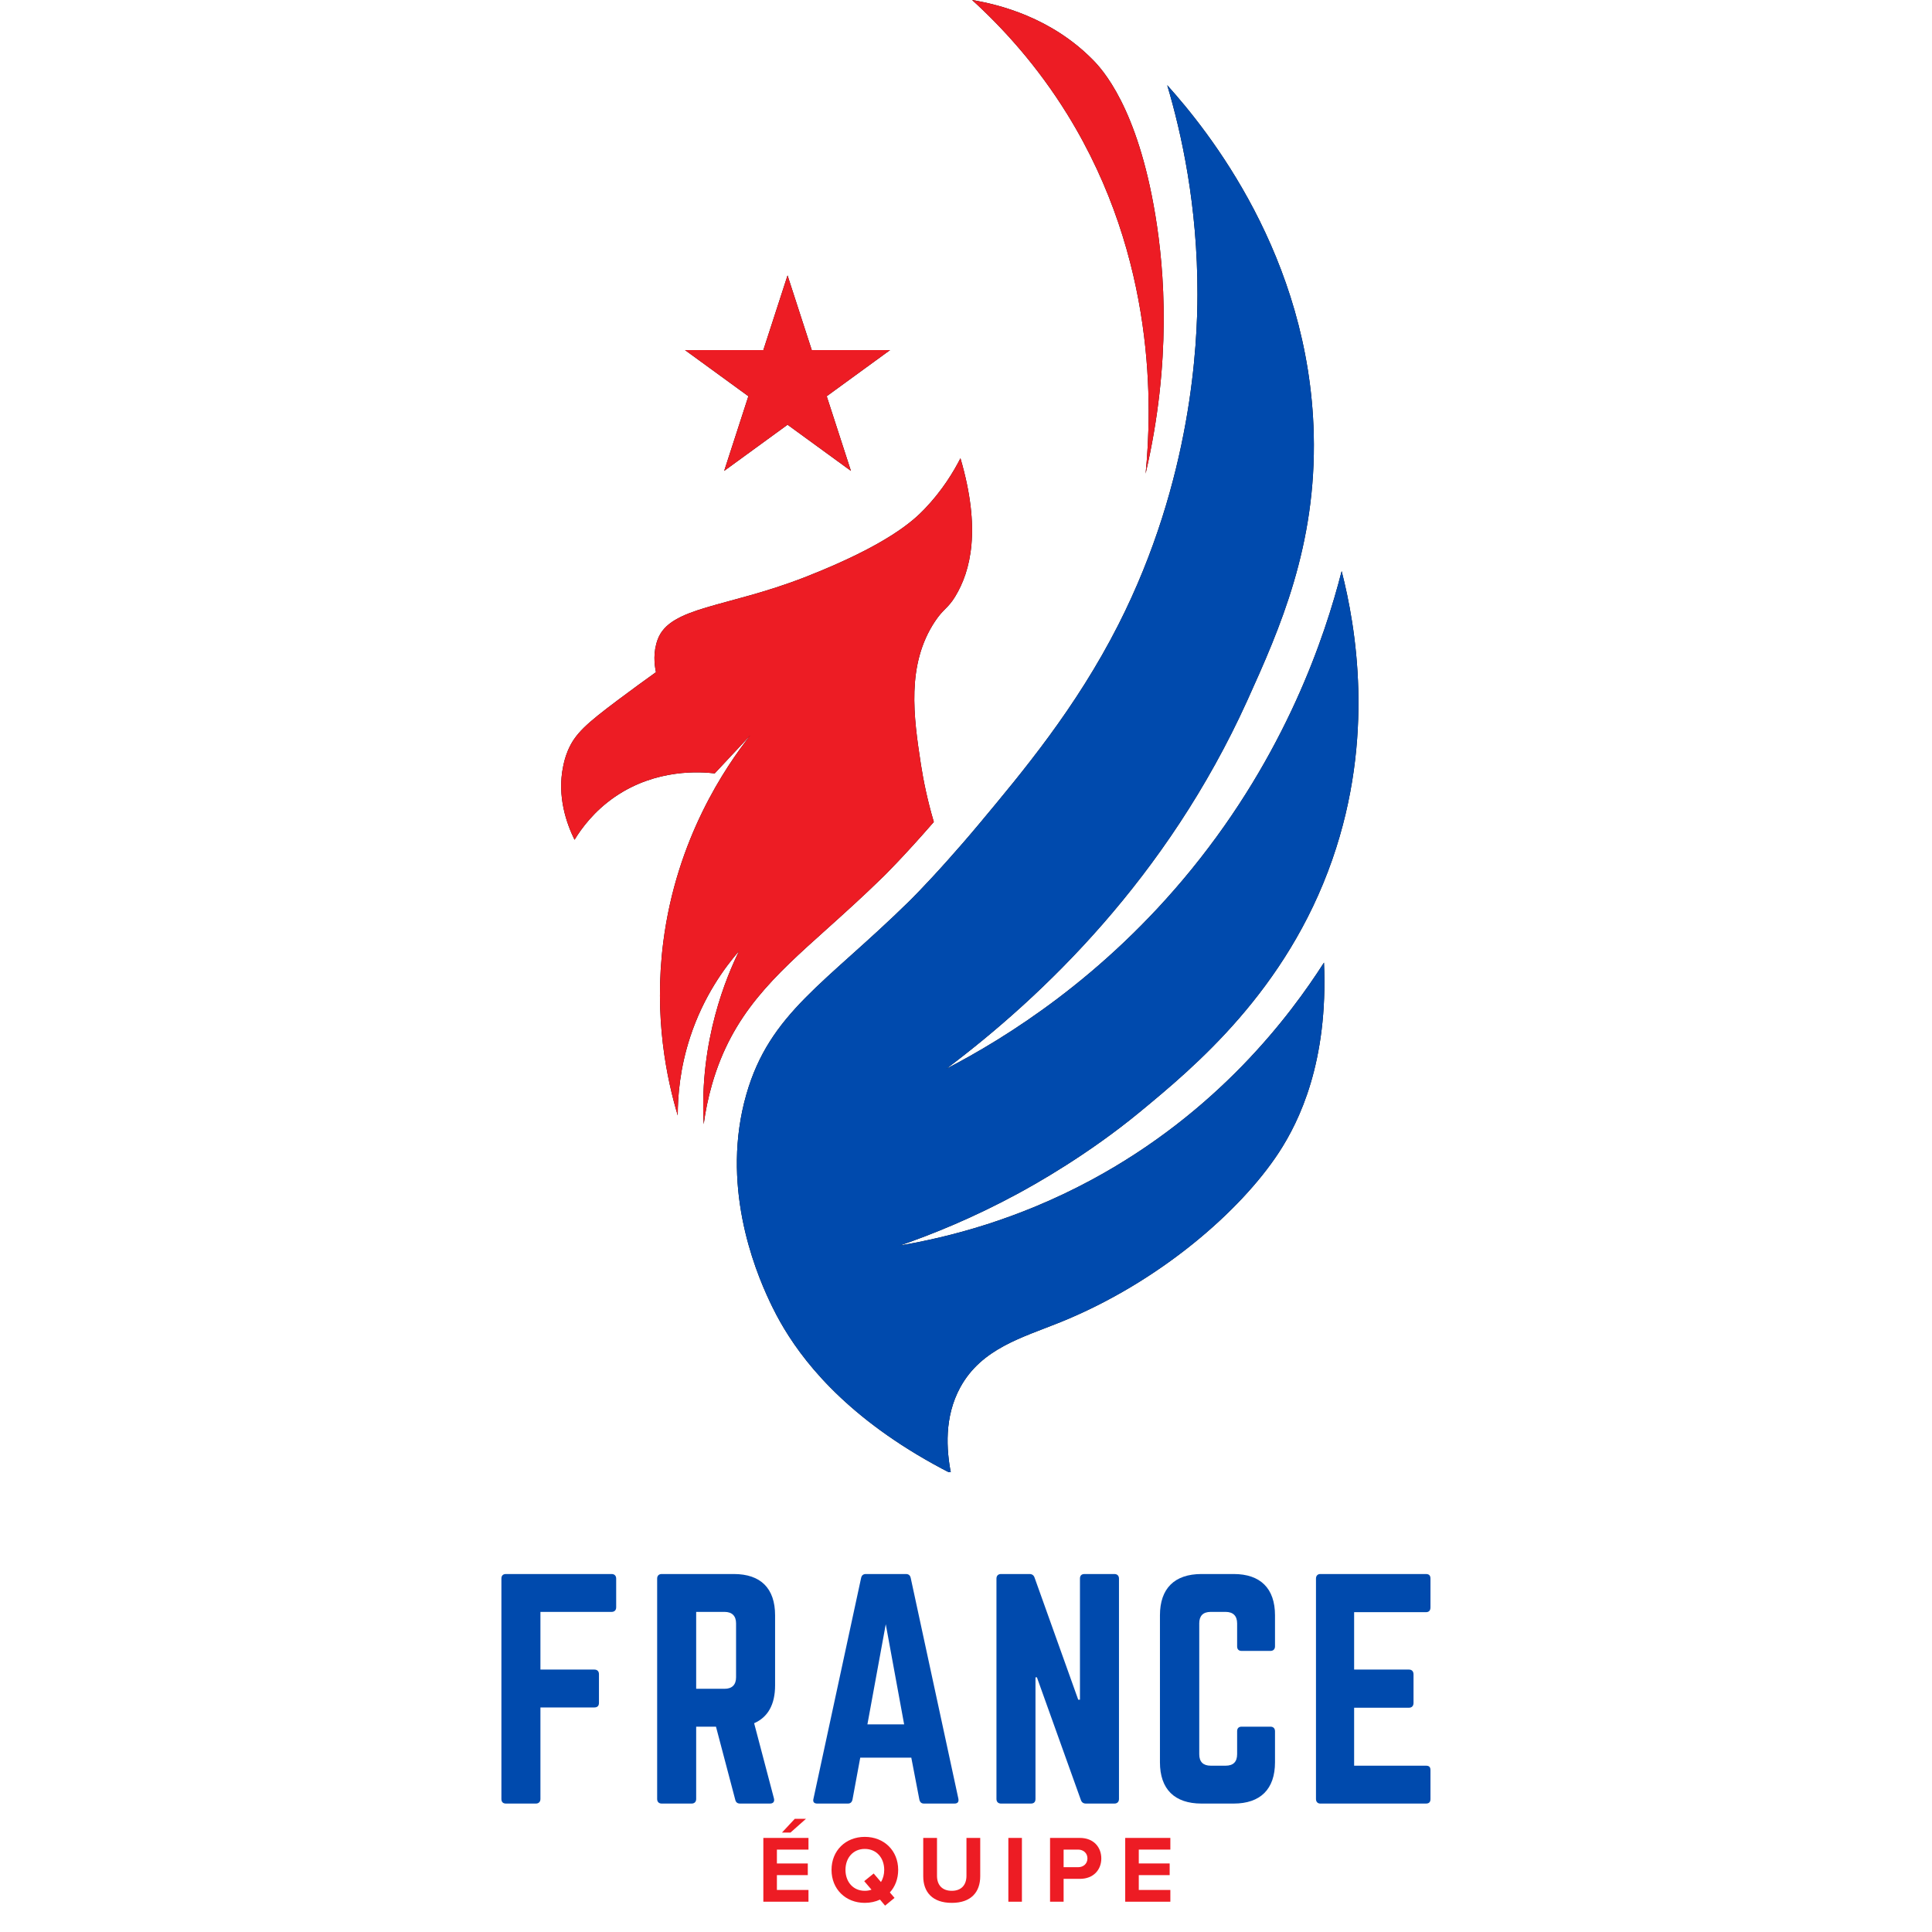 <svg xmlns="http://www.w3.org/2000/svg" xmlns:xlink="http://www.w3.org/1999/xlink" width="500" zoomAndPan="magnify" viewBox="0 0 375 375" height="500" preserveAspectRatio="xMidYMid meet" version="1.0"><defs><g/><clipPath id="92685d41e6"><path d="M 143 16 L 264 16 L 264 285.75 L 143 285.75 Z M 143 16 " clip-rule="nonzero"/></clipPath><clipPath id="1666306255"><path d="M 108.09 88 L 189 88 L 189 219 L 108.09 219 Z M 108.09 88 " clip-rule="nonzero"/></clipPath><clipPath id="40ee02ca44"><path d="M 132.957 53.457 L 172.828 53.457 L 172.828 91.398 L 132.957 91.398 Z M 132.957 53.457 " clip-rule="nonzero"/></clipPath><clipPath id="b4ac681f7e"><path d="M 152.863 53.457 L 157.562 67.949 L 172.766 67.949 L 160.465 76.906 L 165.164 91.398 L 152.863 82.441 L 140.562 91.398 L 145.258 76.906 L 132.957 67.949 L 148.164 67.949 Z M 152.863 53.457 " clip-rule="nonzero"/></clipPath><clipPath id="6db05e6f52"><path d="M 143 16 L 264 16 L 264 285.75 L 143 285.75 Z M 143 16 " clip-rule="nonzero"/></clipPath><clipPath id="31ebe6afcf"><path d="M 108.09 88 L 189 88 L 189 219 L 108.09 219 Z M 108.09 88 " clip-rule="nonzero"/></clipPath><clipPath id="1dcba5af7c"><path d="M 132.957 53.457 L 172.828 53.457 L 172.828 91.398 L 132.957 91.398 Z M 132.957 53.457 " clip-rule="nonzero"/></clipPath><clipPath id="2ffdbe5ff8"><path d="M 152.863 53.457 L 157.562 67.949 L 172.766 67.949 L 160.465 76.906 L 165.164 91.398 L 152.863 82.441 L 140.562 91.398 L 145.258 76.906 L 132.957 67.949 L 148.164 67.949 Z M 152.863 53.457 " clip-rule="nonzero"/></clipPath></defs><g clip-path="url(#92685d41e6)"><path fill="#000000" d="M 221.414 215.691 C 211.184 224.148 200.91 229.875 197.445 231.746 C 188.836 236.398 180.977 239.574 174.652 241.754 C 184.34 240.109 197.543 236.691 211.664 229.117 C 236.391 215.855 250.422 197.105 256.984 186.84 C 257.824 206.102 252.199 217.621 248.227 223.699 C 240.816 235.02 225.035 248.879 205.797 256.645 C 198.449 259.613 190.523 261.723 186.387 269.285 C 183.246 275.035 183.684 281.41 184.586 285.988 C 165.836 276.402 156.793 265.496 152.234 257.938 C 152.227 257.93 152.219 257.922 152.219 257.914 C 151.66 256.988 151.168 256.113 150.734 255.293 C 150.07 254.039 149.57 252.977 149.426 252.672 C 146.227 245.918 139.895 229.742 144.867 212.414 C 149.406 196.578 160.191 190.926 176.461 174.949 C 176.461 174.949 179.355 172.113 183.863 167.07 C 185.73 164.984 187.879 162.52 190.219 159.719 C 198.43 149.871 208.871 137.418 217.082 121.242 C 231.445 92.957 232.41 66.406 232.426 57.152 C 232.461 39.895 229.316 25.836 226.559 16.535 C 234.449 25.316 254.129 49.668 254.996 84.23 C 255.535 105.867 248.461 121.922 242.086 135.992 C 226.496 170.367 202.441 193.352 183.684 207.449 C 195.172 201.488 214.148 189.781 231.262 168.75 C 249.586 146.234 257.141 123.652 260.414 110.859 C 263.156 121.578 266.898 143.027 258.602 166.828 C 249.73 192.289 231.707 207.184 221.414 215.691 Z M 221.414 215.691 " fill-opacity="1" fill-rule="nonzero"/></g><g clip-path="url(#1666306255)"><path fill="#000000" d="M 179.457 98.797 C 177.336 101.012 172.301 105.754 156.188 112.047 C 141.023 117.961 130.059 117.727 127.668 124.086 C 126.738 126.574 127.008 128.969 127.32 130.473 C 125.148 132.027 122.699 133.809 120.027 135.809 C 113.801 140.473 111.59 142.414 110.203 145.746 C 109.672 147.023 109.457 148.039 109.312 148.734 C 108.082 154.66 110.023 159.953 111.516 163 C 112.891 160.746 115.324 157.438 119.336 154.676 C 127.422 149.121 136.098 149.809 138.727 150.113 C 141.023 147.652 143.328 145.188 145.629 142.727 C 140.836 148.836 131.324 162.703 128.746 182.824 C 126.867 197.512 129.453 209.504 131.551 216.508 C 131.543 212.746 131.965 207.359 133.965 201.266 C 136.574 193.336 140.684 187.773 143.461 184.578 C 141.086 189.434 135.719 201.852 136.586 218.199 C 136.926 215.668 137.453 213.094 138.195 210.5 C 142.133 196.789 150.223 189.523 160.473 180.332 C 163.797 177.344 167.562 173.965 171.602 170.008 C 171.648 169.957 175.555 166.109 181.254 159.539 C 179.98 155.223 179.223 151.438 178.75 148.387 C 177.328 139.117 175.906 129.027 181.469 120.625 C 183.113 118.145 183.988 118.109 185.402 115.785 C 188.406 110.848 190.473 102.766 186.422 88.949 C 185.125 91.492 182.949 95.156 179.457 98.797 Z M 179.457 98.797 " fill-opacity="1" fill-rule="nonzero"/></g><path fill="#000000" d="M 224.262 41.832 C 220.797 20.742 213.871 13.375 212.062 11.551 C 203.996 3.414 194.051 0.898 188.68 0 C 194.66 5.441 201.32 12.73 207.188 22.23 C 224.578 50.383 223.586 79.441 222.363 91.934 C 227.426 70.102 226.027 52.574 224.262 41.832 Z M 224.262 41.832 " fill-opacity="1" fill-rule="nonzero"/><g clip-path="url(#40ee02ca44)"><g clip-path="url(#b4ac681f7e)"><path fill="#000000" d="M 132.957 53.457 L 172.828 53.457 L 172.828 91.398 L 132.957 91.398 Z M 132.957 53.457 " fill-opacity="1" fill-rule="nonzero"/></g></g><g clip-path="url(#6db05e6f52)"><path fill="#004aad" d="M 221.414 215.691 C 211.184 224.148 200.91 229.875 197.445 231.746 C 188.836 236.398 180.977 239.574 174.652 241.754 C 184.34 240.109 197.543 236.691 211.664 229.117 C 236.391 215.855 250.422 197.105 256.984 186.84 C 257.824 206.102 252.199 217.621 248.227 223.699 C 240.816 235.02 225.035 248.879 205.797 256.645 C 198.449 259.613 190.523 261.723 186.387 269.285 C 183.246 275.035 183.684 281.41 184.586 285.988 C 165.836 276.402 156.793 265.496 152.234 257.938 C 152.227 257.93 152.219 257.922 152.219 257.914 C 151.66 256.988 151.168 256.113 150.734 255.293 C 150.07 254.039 149.57 252.977 149.426 252.672 C 146.227 245.918 139.895 229.742 144.867 212.414 C 149.406 196.578 160.191 190.926 176.461 174.949 C 176.461 174.949 179.355 172.113 183.863 167.07 C 185.73 164.984 187.879 162.52 190.219 159.719 C 198.43 149.871 208.871 137.418 217.082 121.242 C 231.445 92.957 232.41 66.406 232.426 57.152 C 232.461 39.895 229.316 25.836 226.559 16.535 C 234.449 25.316 254.129 49.668 254.996 84.23 C 255.535 105.867 248.461 121.922 242.086 135.992 C 226.496 170.367 202.441 193.352 183.684 207.449 C 195.172 201.488 214.148 189.781 231.262 168.75 C 249.586 146.234 257.141 123.652 260.414 110.859 C 263.156 121.578 266.898 143.027 258.602 166.828 C 249.73 192.289 231.707 207.184 221.414 215.691 Z M 221.414 215.691 " fill-opacity="1" fill-rule="nonzero"/></g><g clip-path="url(#31ebe6afcf)"><path fill="#ed1c24" d="M 179.457 98.797 C 177.336 101.012 172.301 105.754 156.188 112.047 C 141.023 117.961 130.059 117.727 127.668 124.086 C 126.738 126.574 127.008 128.969 127.32 130.473 C 125.148 132.027 122.699 133.809 120.027 135.809 C 113.801 140.473 111.59 142.414 110.203 145.746 C 109.672 147.023 109.457 148.039 109.312 148.734 C 108.082 154.66 110.023 159.953 111.516 163 C 112.891 160.746 115.324 157.438 119.336 154.676 C 127.422 149.121 136.098 149.809 138.727 150.113 C 141.023 147.652 143.328 145.188 145.629 142.727 C 140.836 148.836 131.324 162.703 128.746 182.824 C 126.867 197.512 129.453 209.504 131.551 216.508 C 131.543 212.746 131.965 207.359 133.965 201.266 C 136.574 193.336 140.684 187.773 143.461 184.578 C 141.086 189.434 135.719 201.852 136.586 218.199 C 136.926 215.668 137.453 213.094 138.195 210.5 C 142.133 196.789 150.223 189.523 160.473 180.332 C 163.797 177.344 167.562 173.965 171.602 170.008 C 171.648 169.957 175.555 166.109 181.254 159.539 C 179.98 155.223 179.223 151.438 178.75 148.387 C 177.328 139.117 175.906 129.027 181.469 120.625 C 183.113 118.145 183.988 118.109 185.402 115.785 C 188.406 110.848 190.473 102.766 186.422 88.949 C 185.125 91.492 182.949 95.156 179.457 98.797 Z M 179.457 98.797 " fill-opacity="1" fill-rule="nonzero"/></g><path fill="#ed1c24" d="M 224.262 41.832 C 220.797 20.742 213.871 13.375 212.062 11.551 C 203.996 3.414 194.051 0.898 188.68 0 C 194.66 5.441 201.32 12.73 207.188 22.23 C 224.578 50.383 223.586 79.441 222.363 91.934 C 227.426 70.102 226.027 52.574 224.262 41.832 Z M 224.262 41.832 " fill-opacity="1" fill-rule="nonzero"/><g clip-path="url(#1dcba5af7c)"><g clip-path="url(#2ffdbe5ff8)"><path fill="#ed1c24" d="M 132.957 53.457 L 172.828 53.457 L 172.828 91.398 L 132.957 91.398 Z M 132.957 53.457 " fill-opacity="1" fill-rule="nonzero"/></g></g><g fill="#004aad" fill-opacity="1"><g transform="translate(94.538, 350.071)"><g><path d="M 25.062 -43.664 C 25.062 -44.219 24.727 -44.555 24.172 -44.555 L 3.676 -44.555 C 3.062 -44.555 2.785 -44.219 2.785 -43.664 L 2.785 -0.891 C 2.785 -0.336 3.062 0 3.676 0 L 9.469 0 C 10.023 0 10.359 -0.336 10.359 -0.891 L 10.359 -18.656 L 20.828 -18.656 C 21.387 -18.656 21.719 -18.938 21.719 -19.547 L 21.719 -25.117 C 21.719 -25.676 21.387 -26.008 20.828 -26.008 L 10.359 -26.008 L 10.359 -37.203 L 24.172 -37.203 C 24.727 -37.203 25.062 -37.539 25.062 -38.094 Z M 25.062 -43.664 "/></g></g></g><g fill="#004aad" fill-opacity="1"><g transform="translate(124.768, 350.071)"><g><path d="M 25.676 -36.535 C 25.676 -41.77 22.891 -44.555 17.656 -44.555 L 3.676 -44.555 C 3.117 -44.555 2.785 -44.219 2.785 -43.664 L 2.785 -0.891 C 2.785 -0.336 3.117 0 3.676 0 L 9.469 0 C 10.023 0 10.359 -0.336 10.359 -0.891 L 10.359 -14.926 L 14.203 -14.926 L 17.934 -0.781 C 18.043 -0.277 18.324 0 18.879 0 L 24.672 0 C 25.285 0 25.617 -0.336 25.453 -1.004 L 21.609 -15.594 C 24.281 -16.762 25.676 -19.215 25.676 -22.945 Z M 10.359 -22.277 L 10.359 -37.203 L 15.871 -37.203 C 17.32 -37.203 18.102 -36.422 18.102 -34.977 L 18.102 -24.504 C 18.102 -23.059 17.32 -22.277 15.871 -22.277 Z M 10.359 -22.277 "/></g></g></g><g fill="#004aad" fill-opacity="1"><g transform="translate(155.61, 350.071)"><g><path d="M 29.629 0 C 30.297 0 30.52 -0.336 30.41 -0.945 L 21.164 -43.773 C 21.051 -44.332 20.719 -44.555 20.215 -44.555 L 12.477 -44.555 C 11.973 -44.555 11.641 -44.332 11.527 -43.773 L 2.285 -0.945 C 2.117 -0.336 2.395 0 3.008 0 L 8.965 0 C 9.469 0 9.746 -0.277 9.859 -0.781 L 11.363 -8.91 L 21.273 -8.91 L 22.836 -0.781 C 22.945 -0.277 23.223 0 23.727 0 Z M 19.883 -15.371 L 12.754 -15.371 L 16.316 -34.809 Z M 19.883 -15.371 "/></g></g></g><g fill="#004aad" fill-opacity="1"><g transform="translate(190.627, 350.071)"><g><path d="M 19.883 -44.555 C 19.27 -44.555 18.992 -44.219 18.992 -43.664 L 18.992 -20.16 L 18.656 -20.16 L 10.191 -43.832 C 10.023 -44.332 9.691 -44.555 9.188 -44.555 L 3.676 -44.555 C 3.117 -44.555 2.785 -44.219 2.785 -43.664 L 2.785 -0.891 C 2.785 -0.336 3.117 0 3.676 0 L 9.469 0 C 10.082 0 10.359 -0.336 10.359 -0.891 L 10.359 -24.504 L 10.637 -24.504 L 19.16 -0.723 C 19.324 -0.223 19.66 0 20.16 0 L 25.676 0 C 26.23 0 26.566 -0.336 26.566 -0.891 L 26.566 -43.664 C 26.566 -44.219 26.23 -44.555 25.676 -44.555 Z M 19.883 -44.555 "/></g></g></g><g fill="#004aad" fill-opacity="1"><g transform="translate(222.36, 350.071)"><g><path d="M 25.117 -36.535 C 25.117 -41.77 22.277 -44.555 17.098 -44.555 L 10.859 -44.555 C 5.625 -44.555 2.785 -41.77 2.785 -36.535 L 2.785 -8.02 C 2.785 -2.785 5.625 0 10.859 0 L 17.098 0 C 22.277 0 25.117 -2.785 25.117 -8.02 L 25.117 -14.035 C 25.117 -14.59 24.785 -14.926 24.227 -14.926 L 18.656 -14.926 C 18.043 -14.926 17.766 -14.59 17.766 -14.035 L 17.766 -9.578 C 17.766 -8.074 16.988 -7.352 15.539 -7.352 L 12.641 -7.352 C 11.195 -7.352 10.414 -8.074 10.414 -9.578 L 10.414 -34.977 C 10.414 -36.422 11.137 -37.203 12.641 -37.203 L 15.539 -37.203 C 16.988 -37.203 17.766 -36.422 17.766 -34.977 L 17.766 -30.52 C 17.766 -29.965 18.043 -29.629 18.656 -29.629 L 24.227 -29.629 C 24.785 -29.629 25.117 -29.965 25.117 -30.52 Z M 25.117 -36.535 "/></g></g></g><g fill="#004aad" fill-opacity="1"><g transform="translate(252.645, 350.071)"><g><path d="M 25.008 -43.664 C 25.008 -44.219 24.785 -44.555 24.113 -44.555 L 3.621 -44.555 C 3.117 -44.555 2.785 -44.219 2.785 -43.664 L 2.785 -0.891 C 2.785 -0.336 3.117 0 3.621 0 L 24.113 0 C 24.785 0 25.008 -0.336 25.008 -0.891 L 25.008 -6.461 C 25.008 -7.074 24.785 -7.352 24.113 -7.352 L 10.191 -7.352 L 10.191 -18.602 L 20.828 -18.602 C 21.387 -18.602 21.719 -18.938 21.719 -19.547 L 21.719 -25.062 C 21.719 -25.676 21.387 -26.008 20.828 -26.008 L 10.191 -26.008 L 10.191 -37.148 L 24.113 -37.148 C 24.785 -37.148 25.008 -37.539 25.008 -38.094 Z M 25.008 -43.664 "/></g></g></g><g fill="#ed1c24" fill-opacity="1"><g transform="translate(146.937, 369.122)"><g><path d="M 9.504 -16.094 L 7.332 -16.094 L 4.844 -13.422 L 6.496 -13.422 Z M 9.988 0 L 9.988 -2.281 L 3.859 -2.281 L 3.859 -5.16 L 9.855 -5.16 L 9.855 -7.426 L 3.859 -7.426 L 3.859 -10.117 L 9.988 -10.117 L 9.988 -12.383 L 1.227 -12.383 L 1.227 0 Z M 9.988 0 "/></g></g></g><g fill="#ed1c24" fill-opacity="1"><g transform="translate(160.766, 369.122)"><g><path d="M 13.57 -6.18 C 13.57 -9.914 10.84 -12.586 7.09 -12.586 C 3.359 -12.586 0.633 -9.914 0.633 -6.18 C 0.633 -2.449 3.359 0.223 7.09 0.223 C 8.168 0.223 9.168 0 10.043 -0.41 L 11.027 0.762 L 12.863 -0.742 L 11.953 -1.801 C 12.977 -2.914 13.57 -4.438 13.57 -6.18 Z M 7.09 -2.117 C 4.809 -2.117 3.34 -3.879 3.34 -6.18 C 3.34 -8.5 4.809 -10.246 7.09 -10.246 C 9.375 -10.246 10.859 -8.5 10.859 -6.18 C 10.859 -5.289 10.637 -4.473 10.227 -3.824 L 8.816 -5.477 L 6.98 -3.992 L 8.391 -2.34 C 8 -2.191 7.555 -2.117 7.09 -2.117 Z M 7.09 -2.117 "/></g></g></g><g fill="#ed1c24" fill-opacity="1"><g transform="translate(177.973, 369.122)"><g><path d="M 1.227 -4.938 C 1.227 -1.895 2.988 0.223 6.773 0.223 C 10.523 0.223 12.289 -1.875 12.289 -4.957 L 12.289 -12.383 L 9.617 -12.383 L 9.617 -5.031 C 9.617 -3.305 8.668 -2.117 6.773 -2.117 C 4.844 -2.117 3.898 -3.305 3.898 -5.031 L 3.898 -12.383 L 1.227 -12.383 Z M 1.227 -4.938 "/></g></g></g><g fill="#ed1c24" fill-opacity="1"><g transform="translate(194.494, 369.122)"><g><path d="M 3.859 0 L 3.859 -12.383 L 1.227 -12.383 L 1.227 0 Z M 3.859 0 "/></g></g></g><g fill="#ed1c24" fill-opacity="1"><g transform="translate(202.587, 369.122)"><g><path d="M 3.859 0 L 3.859 -4.438 L 7.016 -4.438 C 9.691 -4.438 11.176 -6.238 11.176 -8.391 C 11.176 -10.562 9.707 -12.383 7.016 -12.383 L 1.227 -12.383 L 1.227 0 Z M 8.484 -8.41 C 8.484 -7.371 7.703 -6.699 6.664 -6.699 L 3.859 -6.699 L 3.859 -10.117 L 6.664 -10.117 C 7.703 -10.117 8.484 -9.43 8.484 -8.41 Z M 8.484 -8.41 "/></g></g></g><g fill="#ed1c24" fill-opacity="1"><g transform="translate(217.177, 369.122)"><g><path d="M 9.988 0 L 9.988 -2.281 L 3.859 -2.281 L 3.859 -5.16 L 9.855 -5.16 L 9.855 -7.426 L 3.859 -7.426 L 3.859 -10.117 L 9.988 -10.117 L 9.988 -12.383 L 1.227 -12.383 L 1.227 0 Z M 9.988 0 "/></g></g></g></svg>